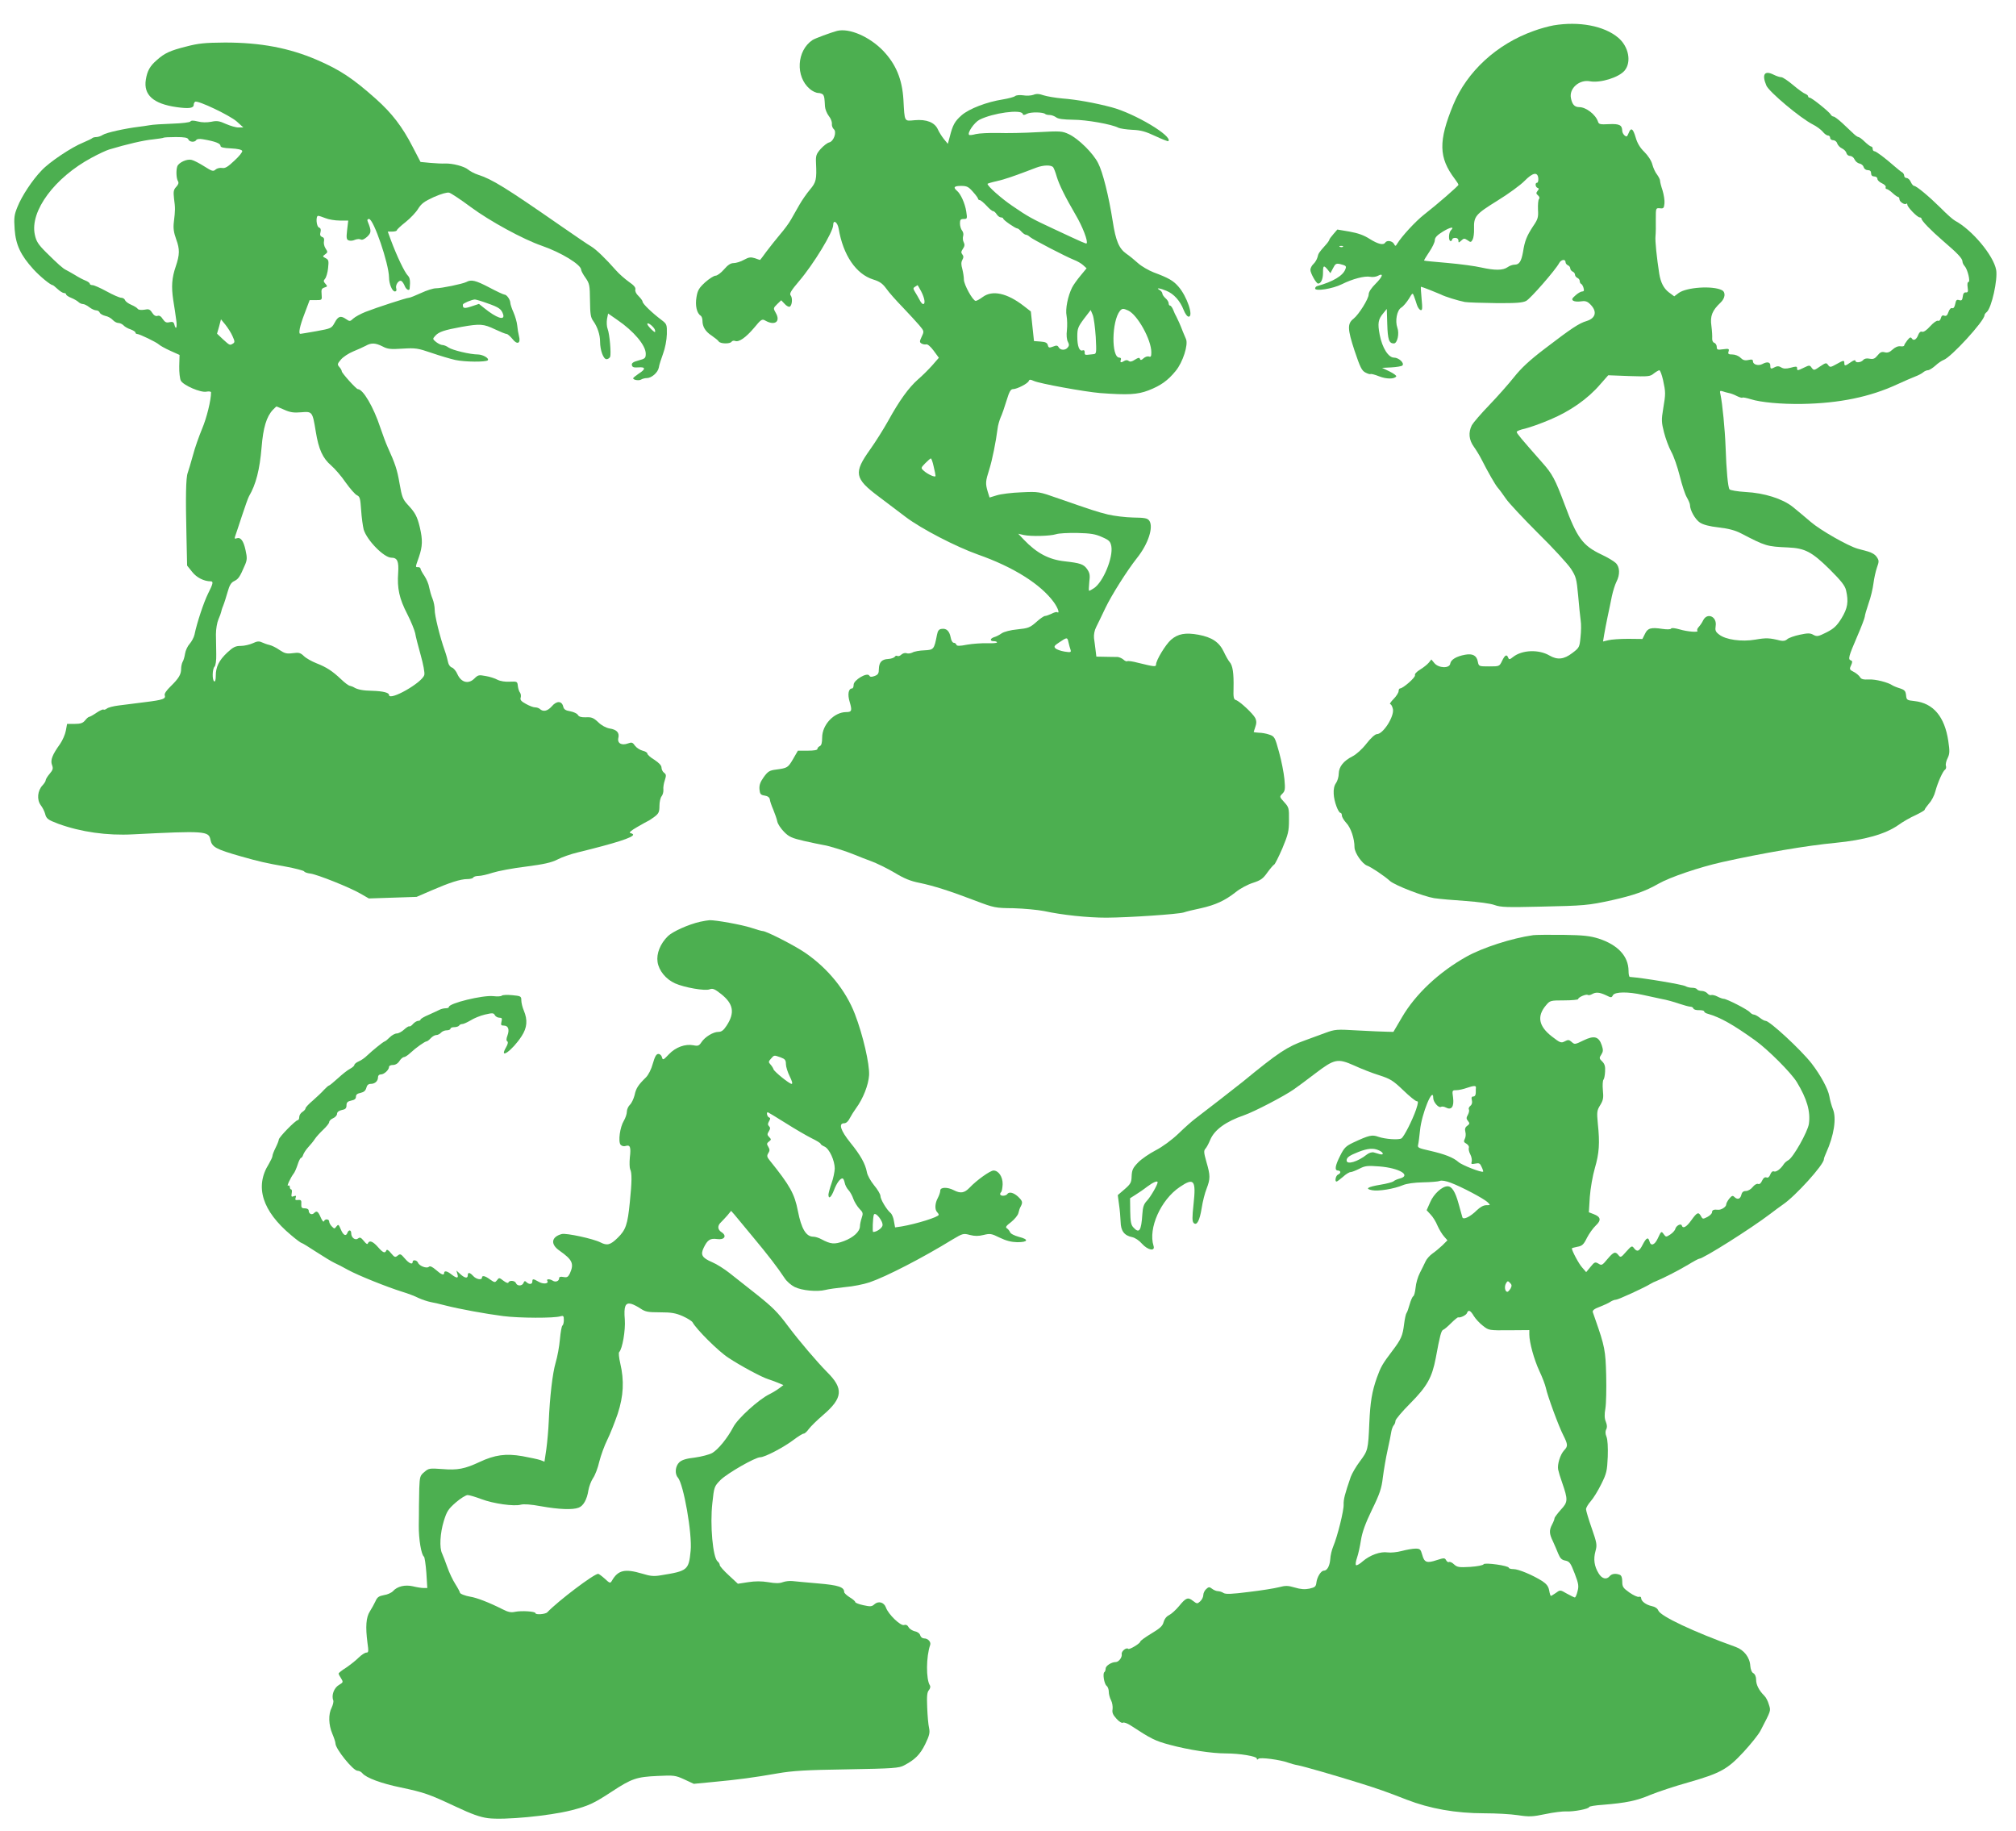 <?xml version="1.0" standalone="no"?>
<!DOCTYPE svg PUBLIC "-//W3C//DTD SVG 20010904//EN"
 "http://www.w3.org/TR/2001/REC-SVG-20010904/DTD/svg10.dtd">
<svg version="1.0" xmlns="http://www.w3.org/2000/svg"
 width="1280pt" height="1162pt" viewBox="0 0 1280 1162"
 preserveAspectRatio="xMidYMid meet">
<g transform="translate(0,1162) scale(0.1,-0.1)"
fill="#4caf50" stroke="none">
<path d="M9864 11459 c-28 -5 -85 -20 -125 -35 -235 -83 -425 -258 -512 -469
-95 -231 -93 -335 10 -471 13 -17 23 -33 23 -37 0 -7 -138 -127 -218 -189 -55
-43 -143 -139 -171 -185 -10 -17 -12 -17 -21 0 -12 19 -45 23 -55 7 -11 -18
-45 -10 -98 23 -37 24 -74 37 -129 47 l-77 13 -25 -29 c-14 -16 -26 -32 -26
-36 0 -4 -11 -20 -25 -35 -42 -47 -44 -51 -50 -76 -4 -14 -15 -33 -26 -43 -10
-9 -19 -26 -19 -37 0 -21 37 -87 49 -87 18 0 31 28 31 67 0 49 4 52 30 21 l17
-22 17 32 c14 28 20 31 44 26 39 -10 42 -13 34 -33 -15 -41 -78 -79 -179 -107
-7 -2 -13 -9 -13 -15 0 -20 112 -2 170 27 68 34 145 54 180 47 15 -3 37 0 48
6 39 21 31 -5 -13 -49 -29 -29 -45 -53 -45 -69 0 -27 -62 -127 -96 -154 -40
-31 -39 -65 6 -202 36 -107 46 -128 70 -140 15 -8 30 -12 32 -9 3 2 28 -4 55
-15 46 -18 97 -18 108 0 3 4 -16 18 -42 31 l-48 23 60 3 c33 2 64 7 69 12 15
15 -23 50 -53 50 -36 0 -75 62 -91 145 -14 73 -10 98 23 137 l22 27 3 -96 c3
-99 11 -123 42 -123 22 0 36 63 22 100 -15 43 -3 109 24 127 14 8 35 34 49 56
24 40 24 40 33 16 5 -13 13 -37 18 -53 5 -16 15 -31 23 -34 12 -4 13 9 7 72
-4 42 -6 76 -4 76 6 0 109 -41 126 -49 23 -13 111 -40 153 -48 19 -3 107 -6
197 -7 127 -1 169 2 192 14 27 14 187 197 210 241 12 22 40 26 40 5 0 -8 7
-16 15 -20 8 -3 15 -12 15 -20 0 -7 7 -16 15 -20 8 -3 15 -12 15 -20 0 -7 7
-16 15 -20 8 -3 15 -12 15 -20 0 -8 4 -16 9 -18 4 -1 12 -13 15 -25 5 -17 3
-23 -8 -23 -8 0 -28 -11 -43 -25 -23 -20 -25 -26 -14 -34 8 -5 29 -7 48 -4 24
4 39 1 54 -13 52 -47 44 -93 -18 -112 -47 -14 -93 -44 -263 -174 -100 -76
-151 -124 -198 -183 -35 -44 -106 -124 -157 -177 -52 -54 -101 -111 -110 -127
-23 -46 -19 -93 13 -137 15 -21 37 -57 48 -79 42 -83 87 -161 103 -180 10 -11
33 -42 52 -70 18 -27 111 -126 205 -220 95 -93 188 -195 208 -225 33 -51 36
-64 46 -170 5 -63 13 -134 16 -158 4 -23 3 -72 -1 -107 -6 -63 -8 -67 -52
-100 -53 -41 -95 -45 -145 -16 -68 40 -174 36 -231 -9 -21 -17 -26 -18 -31 -5
-9 24 -21 18 -39 -20 -17 -35 -17 -35 -82 -35 -65 0 -66 0 -72 30 -7 39 -33
53 -81 44 -55 -10 -90 -31 -94 -56 -4 -32 -74 -30 -101 3 l-19 23 -16 -20
c-10 -12 -34 -31 -55 -44 -23 -14 -36 -28 -33 -36 5 -13 -76 -84 -95 -84 -5 0
-9 -8 -9 -17 0 -9 -14 -32 -32 -50 -18 -18 -27 -33 -21 -33 6 0 13 -14 17 -31
9 -47 -62 -159 -102 -159 -11 0 -38 -24 -66 -60 -28 -36 -65 -69 -89 -81 -57
-29 -86 -66 -87 -109 0 -20 -8 -47 -17 -60 -12 -16 -17 -41 -15 -70 2 -47 29
-120 44 -120 4 0 8 -8 8 -17 0 -9 13 -31 29 -48 28 -30 51 -98 51 -153 0 -35
50 -107 81 -117 23 -8 108 -64 144 -97 32 -28 213 -98 280 -109 33 -5 123 -13
200 -18 82 -6 159 -16 185 -26 39 -14 79 -15 290 -10 280 6 304 8 455 41 138
31 212 57 296 105 72 41 257 104 404 137 256 57 538 105 719 122 184 18 315
55 396 111 30 22 81 51 113 65 31 15 57 30 57 34 0 4 13 22 28 40 16 17 34 52
40 77 15 56 48 130 62 138 6 4 8 15 5 24 -3 10 2 32 11 49 13 27 14 43 4 109
-23 154 -95 240 -215 253 -48 5 -50 7 -53 37 -3 27 -9 34 -40 44 -20 6 -41 15
-47 19 -28 19 -106 39 -148 37 -37 -2 -51 2 -58 16 -6 9 -23 24 -39 32 -27 14
-29 17 -17 42 9 21 9 27 -1 31 -20 6 -15 25 38 148 28 64 50 123 50 130 0 8
11 46 24 84 14 38 27 95 31 127 4 32 14 77 22 100 14 39 14 45 -1 67 -10 16
-32 29 -58 36 -24 6 -52 14 -63 17 -61 17 -238 118 -298 170 -37 32 -89 75
-115 96 -64 51 -180 88 -299 94 -51 3 -97 11 -102 17 -10 13 -20 121 -25 271
-4 108 -20 272 -32 329 -6 25 -5 28 14 22 11 -4 29 -9 40 -11 11 -2 33 -10 50
-19 16 -8 32 -13 35 -10 2 3 27 -2 53 -10 63 -20 194 -32 325 -30 236 4 431
44 604 124 44 20 96 43 115 50 19 7 42 19 51 27 8 7 22 13 30 13 8 0 29 13 47
29 17 16 41 32 52 36 46 15 260 248 260 284 0 5 6 14 14 20 31 26 71 207 60
268 -17 92 -153 254 -261 312 -12 6 -53 42 -90 80 -75 74 -155 141 -170 141
-5 0 -15 11 -21 25 -6 14 -18 25 -27 25 -8 0 -15 7 -15 15 0 7 -6 18 -14 22
-8 4 -29 22 -48 38 -58 51 -116 95 -127 95 -6 0 -11 7 -11 15 0 8 -4 15 -10
15 -5 0 -23 14 -40 30 -17 17 -35 30 -40 30 -5 0 -20 10 -33 23 -13 12 -44 41
-69 65 -25 23 -50 42 -56 42 -6 0 -15 6 -19 14 -11 18 -120 106 -133 106 -5 0
-10 4 -10 9 0 5 -8 11 -17 15 -10 3 -45 28 -78 56 -32 27 -66 50 -75 50 -10 0
-31 7 -49 16 -58 29 -76 2 -46 -69 17 -40 216 -207 295 -247 24 -12 52 -33 63
-46 10 -13 25 -24 33 -24 8 0 14 -7 14 -15 0 -8 9 -15 19 -15 11 0 23 -9 26
-21 4 -11 17 -25 30 -31 13 -6 26 -19 28 -29 3 -11 13 -19 24 -19 10 0 23 -10
28 -22 6 -13 20 -24 31 -26 12 -2 24 -12 27 -23 3 -11 14 -19 26 -19 14 0 21
-6 21 -20 0 -13 7 -20 20 -20 11 0 20 -7 20 -15 0 -9 13 -21 28 -28 16 -7 27
-18 25 -24 -3 -7 0 -13 6 -13 5 0 22 -11 37 -25 15 -14 31 -25 35 -25 5 0 9
-7 9 -15 0 -16 34 -38 44 -28 3 3 6 1 6 -6 0 -15 63 -81 79 -81 6 0 11 -4 11
-8 0 -13 58 -73 139 -143 90 -77 120 -109 121 -128 0 -8 6 -22 14 -30 19 -21
38 -101 24 -101 -6 0 -8 -14 -5 -34 4 -27 2 -33 -11 -32 -12 1 -18 -8 -20 -27
-3 -22 -7 -27 -23 -22 -16 5 -20 0 -25 -25 -4 -20 -11 -29 -20 -26 -7 3 -17
-7 -23 -25 -7 -21 -14 -27 -26 -23 -11 5 -18 0 -22 -15 -3 -13 -11 -20 -19
-17 -7 3 -29 -13 -49 -35 -22 -25 -42 -38 -51 -35 -9 4 -18 -3 -24 -18 -11
-31 -30 -42 -41 -25 -7 11 -13 9 -29 -11 -11 -14 -20 -29 -20 -33 0 -5 -11 -7
-24 -5 -15 2 -34 -6 -50 -21 -18 -17 -32 -22 -50 -17 -19 5 -29 0 -45 -20 -17
-21 -27 -25 -50 -21 -19 4 -33 1 -41 -8 -14 -17 -50 -20 -50 -4 0 6 -13 1 -29
-10 -35 -25 -41 -26 -41 -6 0 20 -5 19 -51 -7 -36 -20 -40 -21 -52 -5 -11 16
-15 15 -51 -9 -37 -26 -40 -26 -53 -9 -12 18 -15 18 -48 2 -43 -21 -45 -21
-45 -3 0 11 -8 11 -40 2 -31 -8 -46 -7 -61 2 -14 9 -25 9 -39 2 -26 -14 -30
-13 -30 10 0 22 -20 26 -51 9 -25 -13 -59 -3 -59 17 0 12 -7 14 -29 9 -22 -5
-35 -1 -50 14 -12 12 -34 21 -52 21 -25 0 -29 3 -24 19 5 17 2 19 -35 14 -35
-5 -40 -3 -40 15 0 11 -7 23 -16 26 -9 3 -14 16 -13 28 1 13 -1 49 -5 80 -9
62 5 97 58 147 30 28 34 66 9 79 -58 30 -225 19 -275 -18 l-28 -21 -35 26
c-32 25 -51 62 -60 117 -16 102 -27 209 -24 238 2 19 3 68 2 108 0 72 0 72 26
70 23 -3 26 1 29 31 2 18 -4 55 -12 82 -9 26 -16 54 -16 62 0 8 -9 25 -19 39
-11 13 -24 42 -30 64 -6 24 -27 56 -51 80 -27 26 -45 56 -55 92 -17 58 -30 65
-45 26 -9 -22 -13 -24 -25 -14 -8 7 -15 20 -15 29 -1 37 -17 46 -84 43 -56 -3
-65 -1 -70 16 -15 45 -76 92 -119 92 -30 0 -45 17 -53 58 -12 61 54 119 121
106 66 -12 183 24 220 68 45 54 26 153 -41 209 -89 75 -248 105 -410 78z m-97
-971 c1 -16 -2 -28 -8 -28 -14 0 -11 -28 4 -33 9 -3 9 -7 -1 -19 -10 -13 -9
-18 3 -28 9 -8 12 -17 6 -24 -5 -6 -7 -36 -6 -66 3 -49 0 -61 -31 -106 -41
-63 -53 -93 -64 -163 -11 -61 -24 -81 -54 -81 -12 0 -32 -7 -44 -16 -30 -21
-81 -21 -167 -2 -38 9 -135 22 -215 29 -80 7 -146 13 -148 15 -2 1 13 26 32
54 20 29 36 63 36 75 0 17 14 32 51 55 48 29 77 34 51 8 -15 -15 -16 -68 -2
-68 6 0 10 5 10 10 0 6 9 10 20 10 12 0 20 -7 20 -17 0 -15 1 -15 18 0 16 15
20 15 40 2 19 -14 22 -14 32 4 6 11 10 42 9 68 -2 80 8 92 148 179 70 43 148
100 173 126 52 53 83 59 87 16z m-1240 -434 c-3 -3 -12 -4 -19 -1 -8 3 -5 6 6
6 11 1 17 -2 13 -5z m2032 -846 c17 -79 17 -86 1 -182 -12 -71 -11 -87 5 -150
10 -39 30 -94 46 -123 16 -28 40 -98 54 -154 14 -57 34 -118 45 -136 11 -19
20 -41 20 -48 0 -34 33 -92 63 -112 22 -14 59 -24 120 -31 61 -7 103 -18 140
-37 158 -82 164 -84 300 -90 107 -5 150 -27 263 -138 74 -74 98 -104 105 -134
17 -73 10 -114 -29 -178 -30 -48 -48 -65 -95 -89 -52 -26 -60 -28 -83 -16 -20
12 -36 12 -87 1 -34 -7 -70 -20 -79 -28 -12 -11 -26 -13 -45 -9 -68 17 -89 18
-158 6 -87 -15 -189 -1 -231 33 -22 17 -25 26 -21 53 10 60 -53 88 -79 37 -6
-13 -18 -31 -27 -41 -10 -10 -14 -22 -10 -25 12 -13 -63 -7 -113 8 -29 8 -51
11 -54 5 -3 -6 -27 -6 -55 -2 -73 11 -94 5 -111 -32 l-16 -32 -91 1 c-51 0
-107 -4 -126 -9 l-33 -8 7 43 c4 24 14 76 22 114 8 39 21 97 27 130 7 33 20
74 29 92 24 46 22 95 -5 120 -13 12 -53 36 -90 53 -120 57 -155 106 -234 318
-60 160 -77 193 -144 268 -134 152 -160 183 -160 192 0 6 23 15 52 21 28 7
101 32 161 58 126 53 238 131 316 222 l52 59 132 -5 c123 -4 134 -3 157 16 14
11 30 20 35 21 6 0 16 -28 24 -62z"/>
<path d="M5315 11424 c-41 -11 -141 -48 -156 -58 -101 -67 -110 -233 -17 -311
16 -14 40 -25 53 -25 13 0 27 -6 32 -12 7 -13 8 -19 11 -74 1 -17 12 -44 24
-60 13 -15 21 -38 20 -49 -2 -12 4 -27 11 -34 22 -17 1 -78 -28 -85 -13 -3
-37 -22 -55 -42 -28 -32 -31 -43 -29 -88 5 -105 1 -123 -38 -169 -21 -25 -51
-68 -68 -98 -16 -29 -40 -71 -53 -93 -12 -22 -44 -65 -70 -95 -26 -31 -65 -80
-86 -108 -21 -29 -39 -53 -40 -53 -2 0 -17 5 -33 11 -26 8 -38 7 -69 -10 -21
-12 -51 -21 -66 -21 -19 0 -37 -12 -61 -40 -19 -22 -43 -40 -54 -40 -10 0 -40
-19 -66 -42 -39 -36 -48 -51 -55 -95 -9 -52 2 -102 27 -117 6 -4 11 -18 11
-31 0 -38 18 -69 58 -95 20 -14 41 -30 45 -37 10 -16 73 -17 82 -2 4 6 14 8
22 5 24 -10 68 21 120 82 47 57 51 59 74 46 59 -33 96 -5 65 49 -17 30 -17 31
8 56 l26 25 21 -22 c11 -13 26 -21 32 -19 16 5 21 55 7 72 -9 11 2 30 54 91
92 108 216 312 216 355 0 38 28 19 35 -23 28 -167 110 -288 219 -322 42 -13
60 -26 84 -59 16 -23 63 -76 104 -118 40 -42 87 -93 105 -114 31 -37 31 -38
15 -72 -14 -30 -14 -35 -2 -43 8 -5 22 -8 30 -6 9 3 28 -13 48 -40 l33 -45
-41 -47 c-23 -26 -64 -67 -91 -90 -60 -53 -119 -135 -189 -262 -29 -52 -81
-135 -116 -184 -105 -147 -99 -183 55 -298 53 -40 130 -98 172 -130 99 -75
318 -188 458 -238 225 -79 399 -188 483 -304 26 -37 38 -73 20 -62 -5 3 -21
-2 -36 -10 -16 -7 -34 -14 -41 -14 -7 0 -32 -17 -56 -39 -40 -35 -51 -39 -119
-46 -44 -4 -85 -15 -100 -25 -14 -10 -35 -21 -47 -24 -28 -9 -30 -26 -3 -26
11 0 20 -3 20 -8 0 -4 -28 -6 -62 -5 -35 1 -92 -3 -127 -9 -50 -10 -66 -9 -69
0 -2 7 -10 12 -17 12 -7 0 -16 15 -19 34 -8 41 -27 59 -58 54 -17 -2 -24 -12
-29 -38 -18 -92 -20 -95 -80 -98 -30 -1 -64 -7 -76 -14 -12 -6 -29 -8 -38 -4
-9 3 -23 -1 -32 -9 -8 -8 -19 -12 -25 -9 -6 4 -13 1 -17 -5 -4 -6 -23 -13 -42
-14 -41 -2 -58 -21 -59 -65 0 -26 -5 -35 -27 -43 -20 -7 -28 -7 -34 3 -14 22
-99 -29 -99 -58 0 -13 -4 -24 -10 -24 -23 0 -30 -38 -15 -86 16 -55 13 -64
-22 -64 -77 0 -153 -80 -153 -162 0 -34 -5 -50 -15 -54 -8 -4 -15 -11 -15 -18
0 -7 -22 -11 -62 -11 l-62 0 -30 -52 c-33 -56 -35 -58 -109 -68 -41 -5 -52
-12 -78 -48 -22 -31 -29 -50 -27 -77 3 -30 7 -36 33 -40 20 -3 31 -12 33 -25
1 -11 11 -40 22 -65 10 -25 22 -58 25 -74 3 -16 23 -46 43 -66 31 -32 50 -40
127 -58 50 -11 105 -23 124 -26 36 -5 146 -40 201 -63 19 -8 64 -26 100 -39
36 -13 103 -46 149 -73 61 -37 102 -54 159 -65 91 -19 192 -51 357 -114 116
-44 124 -46 240 -47 66 -2 153 -10 194 -18 115 -25 276 -42 396 -42 148 1 453
22 490 33 17 6 66 18 110 27 93 21 152 48 222 103 27 22 76 48 108 58 49 16
64 26 92 66 19 26 38 48 43 50 5 2 28 48 52 103 37 89 42 109 42 180 1 75 -1
81 -30 113 -31 34 -31 35 -12 54 17 17 19 28 13 93 -4 40 -19 117 -34 171 -26
95 -29 100 -62 111 -19 7 -49 12 -66 12 -18 1 -33 3 -33 5 0 1 5 17 11 34 8
22 7 37 -1 54 -15 29 -98 106 -122 114 -15 4 -18 16 -16 77 2 93 -5 143 -25
165 -8 9 -25 39 -37 65 -29 61 -75 92 -161 108 -83 15 -130 6 -174 -32 -35
-31 -95 -130 -95 -157 0 -16 -13 -14 -115 11 -33 9 -63 13 -68 10 -4 -3 -16 2
-25 11 -10 8 -26 15 -37 16 -11 0 -46 0 -77 1 l-57 1 -5 41 c-3 23 -7 58 -10
77 -2 21 3 49 14 70 10 19 36 74 59 122 39 81 136 235 200 316 72 90 106 197
78 237 -12 16 -29 19 -103 20 -49 1 -120 10 -159 19 -72 18 -99 27 -315 102
-124 44 -126 44 -235 39 -60 -2 -131 -11 -156 -19 l-46 -14 -12 38 c-15 51
-14 65 10 140 19 60 42 175 53 260 2 19 11 51 19 70 9 19 26 68 38 108 17 56
26 72 41 72 25 0 95 36 100 52 4 10 10 10 32 0 37 -17 324 -69 421 -77 176
-13 236 -10 307 17 77 30 123 62 173 124 45 54 81 167 65 202 -5 12 -14 32
-19 45 -17 45 -34 82 -42 97 -5 8 -14 27 -20 43 -6 15 -15 27 -20 27 -5 0 -9
7 -9 15 0 8 -9 23 -20 32 -11 10 -20 23 -20 30 0 6 -8 17 -17 22 -28 16 0 13
43 -5 47 -19 87 -64 109 -121 10 -25 23 -43 32 -43 33 0 -11 130 -65 191 -33
38 -63 55 -157 90 -33 13 -78 39 -100 59 -22 20 -55 47 -73 59 -47 33 -68 82
-87 206 -25 159 -63 313 -93 370 -31 62 -124 154 -185 183 -43 20 -53 21 -199
13 -84 -5 -198 -7 -253 -5 -55 1 -117 -2 -139 -7 -21 -6 -40 -8 -43 -5 -13 12
33 79 66 96 85 43 263 67 274 38 3 -10 9 -10 28 0 23 12 103 11 116 -2 3 -3
16 -6 28 -6 12 0 30 -7 41 -15 13 -10 45 -14 107 -15 84 0 248 -29 288 -51 11
-5 50 -11 88 -13 55 -2 85 -11 147 -40 42 -20 79 -34 82 -32 30 31 -213 176
-360 215 -106 28 -222 49 -313 56 -44 4 -97 13 -119 20 -28 10 -46 11 -65 3
-14 -5 -43 -7 -65 -3 -22 3 -44 1 -51 -5 -7 -6 -42 -15 -77 -21 -103 -16 -215
-59 -263 -101 -43 -38 -56 -61 -75 -137 l-12 -44 -24 29 c-13 16 -31 44 -39
62 -20 45 -72 66 -148 59 -67 -6 -63 -14 -71 131 -8 129 -47 224 -129 310 -87
90 -215 145 -292 126z m1372 -866 c5 -7 15 -33 22 -58 16 -53 53 -128 120
-243 44 -74 81 -170 70 -182 -4 -3 -19 3 -209 92 -136 63 -165 79 -261 145
-71 48 -159 126 -159 141 0 2 26 10 58 17 50 11 111 32 252 86 45 17 95 18
107 2z m-510 -155 c18 -20 33 -40 33 -45 0 -4 5 -8 10 -8 6 0 25 -16 43 -35
17 -19 36 -35 42 -35 6 0 16 -9 23 -20 7 -11 19 -20 27 -20 8 0 15 -4 15 -8 0
-9 77 -62 89 -62 5 0 16 -9 26 -20 10 -11 23 -20 28 -20 6 0 18 -6 26 -14 18
-16 228 -125 281 -146 19 -7 45 -22 57 -33 l22 -20 -38 -46 c-21 -25 -46 -60
-54 -76 -27 -54 -44 -137 -35 -180 4 -22 5 -63 2 -91 -4 -31 -1 -60 6 -73 9
-17 9 -26 -1 -37 -15 -19 -46 -18 -57 1 -7 13 -14 14 -36 5 -24 -9 -29 -8 -33
9 -4 15 -15 21 -47 23 l-41 3 -10 94 -10 94 -45 35 c-106 82 -199 102 -260 57
-19 -14 -39 -25 -45 -25 -18 0 -75 103 -75 135 0 17 -5 47 -10 67 -8 27 -8 44
0 58 9 16 8 25 0 35 -9 11 -8 19 4 36 11 16 12 27 5 41 -6 10 -7 28 -4 39 4
11 1 27 -7 36 -7 9 -13 29 -13 45 0 23 4 28 24 28 22 0 23 2 16 47 -8 52 -35
112 -59 132 -26 22 -18 31 26 31 36 0 47 -5 75 -37z m-328 -633 c22 -43 28
-80 12 -80 -5 0 -16 12 -23 28 -8 15 -21 37 -29 50 -12 20 -12 24 1 32 8 5 16
10 16 10 1 0 11 -18 23 -40z m1314 -121 c59 -27 147 -185 147 -265 0 -26 -3
-32 -15 -27 -9 3 -24 -2 -34 -11 -14 -13 -20 -14 -23 -4 -4 10 -11 8 -32 -5
-19 -13 -31 -15 -40 -8 -7 6 -17 6 -26 1 -22 -14 -30 -12 -24 5 4 9 0 15 -9
15 -52 0 -49 232 4 297 14 16 21 16 52 2z m-206 -167 c5 -100 5 -108 -13 -110
-10 -1 -28 -3 -39 -4 -14 -2 -20 2 -18 15 0 12 -4 16 -13 13 -21 -8 -34 26
-34 88 0 49 4 61 42 112 l43 56 13 -31 c7 -18 15 -80 19 -139z m-1029 -823 c7
-28 12 -55 12 -60 0 -12 -50 10 -75 33 -19 17 -19 18 10 48 16 16 32 30 35 30
4 0 12 -23 18 -51z m1069 -448 c46 -20 53 -28 59 -58 13 -71 -52 -229 -111
-267 -13 -9 -27 -16 -30 -16 -3 0 -2 24 1 54 6 46 3 59 -14 84 -22 31 -44 38
-142 49 -101 11 -178 52 -260 138 l-35 37 35 -8 c46 -10 167 -7 205 5 17 6 77
9 135 8 85 -2 115 -7 157 -26z m-213 -668 c4 -16 9 -37 13 -47 5 -17 1 -18
-38 -12 -24 4 -50 13 -58 21 -11 11 -7 17 25 38 49 33 51 33 58 0z"/>
<path d="M1184 11325 c-104 -26 -139 -42 -189 -87 -43 -37 -60 -68 -69 -123
-16 -97 47 -154 195 -175 78 -11 109 -7 109 15 0 8 4 16 9 19 17 11 221 -87
264 -125 l42 -38 -30 0 c-16 -1 -52 10 -80 22 -42 19 -57 22 -94 14 -28 -5
-59 -5 -85 2 -28 7 -42 7 -47 0 -3 -6 -55 -12 -116 -14 -60 -2 -125 -6 -144
-10 -19 -3 -50 -8 -69 -10 -83 -10 -207 -37 -227 -51 -12 -8 -31 -14 -41 -14
-10 0 -22 -3 -25 -6 -4 -4 -30 -17 -59 -29 -73 -29 -215 -124 -264 -177 -59
-61 -126 -163 -153 -231 -21 -51 -23 -69 -18 -142 7 -99 38 -165 119 -254 41
-45 109 -101 123 -101 2 0 16 -11 31 -25 15 -14 33 -25 40 -25 8 0 14 -4 14
-9 0 -5 15 -15 33 -22 17 -7 38 -19 45 -26 7 -7 20 -13 29 -13 8 0 26 -9 40
-20 14 -11 34 -20 43 -20 10 0 20 -6 23 -14 3 -8 19 -17 35 -21 17 -3 38 -15
48 -26 9 -10 25 -19 35 -19 10 0 25 -7 33 -15 8 -9 29 -21 46 -26 16 -6 30
-15 30 -20 0 -5 5 -9 11 -9 15 0 122 -52 137 -66 7 -7 39 -25 72 -40 l60 -27
-2 -71 c-1 -39 4 -80 10 -92 16 -30 127 -78 163 -70 17 3 29 1 29 -5 0 -50
-28 -163 -57 -231 -19 -46 -46 -121 -58 -168 -13 -47 -28 -97 -33 -111 -12
-30 -14 -156 -8 -406 l4 -183 32 -40 c28 -36 75 -60 118 -60 18 0 15 -15 -17
-78 -27 -54 -71 -186 -86 -260 -4 -18 -18 -44 -31 -59 -13 -14 -26 -42 -29
-62 -3 -20 -10 -44 -16 -53 -5 -10 -9 -29 -9 -44 0 -35 -15 -60 -66 -110 -27
-26 -42 -48 -38 -57 8 -23 -11 -30 -126 -44 -58 -7 -133 -17 -166 -21 -34 -4
-68 -13 -76 -20 -8 -6 -17 -9 -21 -6 -3 3 -23 -6 -44 -20 -20 -14 -42 -26 -46
-26 -5 0 -17 -10 -27 -23 -14 -17 -29 -22 -66 -22 l-48 0 -8 -43 c-4 -23 -21
-62 -37 -85 -49 -68 -62 -102 -51 -132 9 -23 6 -32 -15 -57 -14 -16 -25 -35
-25 -41 0 -6 -9 -20 -20 -32 -32 -34 -37 -90 -12 -125 12 -15 24 -40 28 -54 8
-33 18 -40 84 -65 143 -52 309 -76 475 -67 454 23 481 21 491 -34 10 -47 33
-60 194 -106 113 -32 155 -42 285 -65 60 -11 112 -25 116 -30 3 -6 21 -12 40
-14 44 -6 248 -87 317 -127 l54 -31 152 5 151 5 95 41 c113 49 183 72 227 72
17 0 35 4 38 10 3 6 19 10 34 10 15 0 55 9 88 20 34 11 128 29 211 39 115 15
161 25 201 45 28 15 86 35 128 45 245 60 353 95 353 113 0 3 -8 8 -17 10 -12
2 2 15 42 38 33 19 65 37 70 39 6 2 24 15 41 27 26 20 31 30 31 68 0 25 6 53
14 62 7 9 12 27 11 41 -2 13 2 40 9 60 10 31 9 38 -5 48 -9 7 -16 21 -16 33 0
13 -16 30 -45 49 -25 15 -45 33 -45 40 0 6 -13 14 -30 18 -16 4 -38 18 -48 31
-15 22 -21 24 -45 15 -40 -15 -69 1 -61 35 8 33 -10 53 -56 60 -22 4 -51 19
-72 40 -30 28 -43 33 -78 31 -29 -1 -44 3 -51 15 -5 9 -27 19 -48 23 -30 5
-41 12 -45 30 -9 37 -42 38 -73 1 -28 -31 -55 -36 -77 -15 -6 5 -19 9 -29 9
-11 0 -37 10 -58 22 -30 16 -38 26 -33 40 3 11 1 24 -4 31 -6 7 -12 26 -14 42
-3 29 -4 30 -51 28 -28 -2 -60 3 -78 12 -16 9 -50 20 -76 24 -42 8 -48 7 -71
-16 -37 -37 -83 -26 -107 26 -9 22 -26 41 -36 44 -10 3 -21 17 -24 33 -3 16
-12 49 -21 74 -31 87 -65 225 -64 260 0 19 -6 51 -14 70 -8 19 -17 51 -21 71
-3 21 -17 53 -30 73 -14 20 -25 41 -25 46 0 6 -7 10 -15 10 -19 0 -19 -4 5 65
23 67 24 108 6 186 -17 71 -30 95 -76 144 -33 36 -38 50 -53 135 -15 89 -28
127 -77 235 -10 22 -30 76 -45 120 -43 131 -110 245 -143 245 -10 0 -102 102
-102 113 0 6 -7 18 -15 27 -14 16 -14 20 9 47 14 17 49 40 78 52 29 12 65 28
80 36 35 20 61 19 107 -4 32 -17 51 -19 127 -14 83 5 96 3 184 -27 52 -18 120
-38 151 -45 60 -13 194 -14 206 -2 11 12 -30 36 -62 37 -50 0 -162 27 -187 44
-12 9 -30 16 -39 16 -9 0 -27 9 -40 19 -23 19 -23 20 -5 40 23 25 57 36 166
56 119 21 140 19 212 -15 34 -16 68 -30 75 -30 6 0 23 -15 37 -32 30 -39 54
-28 41 19 -4 15 -9 45 -11 67 -2 21 -13 59 -24 84 -11 24 -20 52 -20 61 -1 20
-23 51 -37 51 -6 0 -49 20 -96 45 -88 46 -115 52 -146 35 -23 -12 -158 -40
-194 -40 -16 0 -58 -13 -94 -30 -35 -16 -70 -30 -76 -30 -15 0 -206 -62 -277
-90 -30 -12 -65 -31 -77 -42 -20 -19 -23 -19 -45 -4 -34 24 -51 20 -73 -22
-20 -36 -22 -37 -115 -54 -52 -9 -98 -17 -102 -17 -15 -2 -6 46 26 129 l32 85
39 0 c40 0 40 0 37 37 -3 30 0 37 18 43 20 6 20 8 6 24 -13 14 -13 19 -2 32 7
8 16 38 19 66 5 47 4 54 -15 64 -21 11 -21 12 -3 25 16 12 17 15 2 37 -9 14
-13 34 -10 46 3 14 0 23 -12 27 -12 5 -15 14 -10 31 4 16 1 25 -10 29 -17 7
-21 74 -5 74 6 0 27 -7 47 -15 19 -8 60 -15 90 -15 l54 0 -7 -60 c-6 -51 -4
-61 10 -66 10 -4 28 -2 40 4 13 5 29 6 36 2 9 -5 23 1 41 17 27 26 28 37 4 96
-5 11 -2 17 8 17 29 0 126 -284 127 -371 0 -40 20 -89 37 -89 9 0 12 6 9 18
-8 23 17 58 33 48 7 -5 16 -19 21 -32 9 -22 29 -33 31 -16 5 48 2 69 -11 82
-21 21 -70 123 -109 228 l-19 52 29 0 c16 0 29 4 29 9 0 4 25 28 56 52 30 24
66 62 79 84 20 32 38 46 99 74 48 21 84 31 98 28 13 -4 75 -45 138 -92 119
-88 331 -204 450 -245 124 -43 250 -120 250 -153 0 -6 12 -29 28 -51 25 -36
27 -47 28 -143 1 -87 4 -108 21 -131 26 -36 43 -87 43 -130 0 -55 21 -112 41
-112 9 0 19 7 23 15 7 20 -3 144 -16 177 -6 15 -7 43 -4 63 l7 35 59 -41 c104
-71 180 -161 180 -214 0 -28 -4 -32 -46 -43 -34 -9 -45 -17 -42 -30 3 -13 12
-16 41 -14 47 4 48 -11 2 -40 -19 -13 -35 -26 -35 -29 0 -11 37 -17 51 -8 8 5
24 9 35 9 31 0 71 35 77 67 2 16 15 55 27 88 13 35 23 86 24 124 1 61 0 64
-34 90 -60 45 -120 103 -120 116 0 6 -12 22 -26 36 -15 14 -23 31 -20 41 3 13
-9 27 -41 49 -25 18 -62 50 -82 73 -65 74 -125 132 -158 152 -18 10 -101 67
-185 125 -360 250 -443 301 -533 330 -22 7 -50 22 -62 32 -24 21 -100 41 -148
39 -16 -1 -58 1 -92 4 l-63 6 -50 96 c-65 127 -132 214 -233 304 -147 131
-229 185 -375 248 -177 76 -357 110 -584 110 -127 -1 -168 -5 -244 -25z m12
-590 c7 -17 40 -20 50 -4 4 7 21 9 43 5 76 -13 111 -26 111 -42 0 -9 19 -14
67 -16 42 -2 68 -8 71 -16 2 -7 -20 -35 -50 -62 -41 -39 -59 -50 -78 -46 -14
2 -32 -2 -41 -10 -15 -14 -23 -11 -72 20 -30 19 -66 38 -80 41 -29 8 -81 -16
-91 -40 -9 -24 -7 -78 4 -95 6 -10 3 -21 -11 -36 -17 -18 -19 -30 -14 -75 8
-60 8 -72 -1 -147 -5 -41 -1 -67 15 -112 23 -62 22 -97 -3 -171 -25 -73 -29
-127 -16 -214 7 -44 16 -101 19 -127 7 -47 -2 -67 -12 -28 -4 16 -11 19 -30
15 -20 -5 -29 -1 -43 19 -11 18 -22 25 -34 21 -11 -4 -23 3 -34 20 -14 22 -22
25 -50 19 -21 -3 -36 -1 -41 5 -3 6 -22 18 -41 26 -19 8 -37 21 -40 30 -3 8
-14 15 -24 15 -11 0 -52 18 -92 40 -40 22 -81 40 -90 40 -10 0 -18 4 -18 9 0
5 -12 14 -27 20 -16 6 -46 22 -68 36 -22 13 -47 27 -55 31 -20 9 -51 37 -127
112 -51 51 -63 70 -72 113 -32 149 126 362 361 488 44 24 94 47 111 52 113 34
221 59 277 64 36 4 67 9 69 11 2 2 37 4 78 4 56 0 75 -4 79 -15z m1898 -1040
c75 -26 90 -37 101 -72 11 -40 -43 -21 -119 40 l-35 28 -48 -16 c-45 -15 -56
-13 -54 12 1 8 56 31 76 32 6 0 41 -10 79 -24z m-1618 -208 c15 -33 16 -40 3
-48 -20 -12 -20 -12 -63 27 l-38 36 13 45 12 46 28 -34 c15 -19 36 -51 45 -72z
m2683 37 c3 -17 0 -16 -23 5 -14 14 -26 29 -26 34 0 17 45 -20 49 -39z m-2354
-505 c38 -17 61 -20 107 -16 71 6 72 5 93 -123 18 -112 44 -169 98 -215 23
-20 65 -68 92 -108 28 -39 60 -76 72 -81 18 -8 21 -21 26 -95 3 -47 11 -102
16 -122 21 -69 129 -179 176 -179 38 0 48 -23 43 -97 -7 -97 7 -163 58 -261
24 -47 46 -102 50 -121 3 -20 19 -82 35 -139 16 -57 27 -113 23 -126 -12 -49
-224 -169 -224 -127 0 14 -38 24 -105 26 -61 1 -95 8 -118 22 -6 4 -18 8 -26
10 -8 1 -32 19 -55 41 -56 53 -93 77 -157 102 -30 12 -66 32 -80 46 -22 21
-32 23 -70 18 -38 -5 -51 -2 -84 20 -21 15 -50 29 -64 32 -14 3 -36 11 -49 17
-17 8 -30 7 -57 -6 -20 -9 -54 -17 -76 -17 -34 0 -48 -7 -86 -42 -53 -50 -73
-91 -73 -148 0 -25 -4 -39 -10 -35 -14 9 -12 79 2 93 7 7 12 39 11 80 -1 37
-1 93 -2 126 0 33 7 74 16 95 9 20 16 41 17 46 1 6 6 24 13 40 7 17 19 56 28
87 12 44 23 61 43 70 26 13 35 26 67 101 14 32 15 46 4 95 -13 60 -31 84 -57
75 -11 -5 -14 -2 -9 13 4 10 23 69 43 129 20 61 40 117 45 125 44 75 68 168
80 312 10 123 31 193 71 236 12 12 22 22 23 22 2 0 24 -10 50 -21z"/>
<path d="M4445 5769 c-75 -17 -174 -62 -204 -91 -49 -48 -74 -111 -66 -164 8
-55 53 -110 111 -136 61 -27 190 -49 219 -38 20 8 32 3 74 -30 78 -62 88 -119
34 -201 -19 -29 -32 -39 -52 -39 -33 0 -85 -32 -107 -65 -15 -23 -22 -26 -51
-20 -53 10 -113 -12 -156 -57 -35 -37 -39 -39 -44 -19 -3 12 -13 21 -23 21
-13 0 -22 -16 -35 -61 -10 -37 -28 -72 -44 -88 -49 -48 -63 -69 -72 -113 -6
-23 -19 -51 -30 -61 -10 -10 -19 -29 -19 -44 0 -14 -9 -40 -19 -57 -25 -41
-37 -131 -21 -152 8 -9 21 -12 33 -8 28 9 34 -8 26 -73 -3 -32 -2 -66 2 -75
12 -22 11 -82 -2 -208 -14 -144 -26 -177 -77 -227 -47 -46 -67 -51 -110 -29
-45 23 -216 60 -245 53 -67 -18 -74 -65 -14 -106 82 -58 93 -82 65 -145 -11
-22 -18 -26 -40 -22 -20 4 -28 1 -28 -8 0 -18 -23 -27 -41 -15 -19 12 -42 11
-34 -1 12 -19 -27 -23 -55 -6 -35 20 -40 20 -40 1 0 -18 -21 -20 -38 -3 -9 9
-13 7 -18 -5 -8 -21 -40 -22 -48 -2 -6 17 -43 20 -48 4 -2 -6 -15 -1 -31 11
-27 21 -29 21 -41 4 -13 -16 -15 -16 -44 4 -32 24 -52 28 -52 12 0 -17 -36
-11 -55 10 -22 24 -35 26 -35 5 0 -22 -20 -18 -48 8 l-24 22 6 -22 c9 -28 -3
-29 -37 -3 -27 22 -47 26 -47 10 0 -18 -18 -11 -53 20 -22 19 -37 26 -44 19
-13 -13 -61 5 -69 26 -7 17 -34 21 -34 5 0 -20 -24 -9 -50 22 -25 29 -29 31
-45 18 -16 -13 -20 -11 -42 15 -16 20 -27 26 -30 18 -8 -21 -22 -15 -54 22
-32 36 -54 44 -63 23 -3 -9 -12 -3 -26 15 -18 22 -25 25 -36 16 -18 -15 -44 5
-44 32 0 23 -16 25 -24 4 -9 -25 -26 -17 -42 21 -14 33 -16 34 -28 19 -12 -16
-13 -16 -29 0 -9 9 -17 23 -17 31 0 17 -27 19 -33 2 -3 -7 -12 4 -21 25 -17
39 -25 44 -43 26 -13 -13 -33 -4 -33 17 0 8 -10 14 -24 14 -21 0 -24 5 -23 28
2 22 -2 27 -20 25 -17 -2 -21 1 -16 14 5 13 2 15 -11 10 -15 -6 -18 -3 -14 18
3 14 1 25 -3 25 -5 0 -9 7 -9 16 0 8 -5 12 -11 8 -11 -7 16 51 35 76 7 8 18
34 26 58 7 23 17 42 21 42 4 0 11 9 14 20 4 11 18 33 32 48 14 15 33 38 42 52
9 14 33 40 54 60 20 19 37 40 37 47 0 8 11 19 25 25 14 6 25 19 25 28 0 11 11
20 30 24 23 4 30 11 30 30 0 18 7 25 30 30 21 4 30 11 30 25 0 13 9 20 30 24
21 5 31 14 36 32 4 17 13 25 28 25 27 0 46 18 46 42 0 11 7 18 18 18 21 0 52
29 52 48 0 7 11 12 25 12 15 0 31 9 41 25 9 14 22 25 29 25 7 0 25 12 41 27
34 32 92 73 103 73 4 0 16 9 26 20 10 11 26 20 35 20 10 0 23 7 30 15 7 8 23
15 36 15 13 0 24 5 24 10 0 6 11 10 24 10 14 0 28 5 31 10 3 6 13 10 21 10 8
0 31 11 52 23 20 13 61 30 91 37 48 11 55 11 63 -4 5 -9 18 -16 29 -16 16 0
18 -5 13 -25 -5 -21 -3 -25 15 -25 28 0 37 -25 23 -63 -8 -21 -8 -33 -1 -37 6
-4 4 -18 -8 -38 -48 -83 40 -20 99 71 35 54 39 102 14 162 -9 21 -16 50 -16
65 0 26 -3 28 -57 33 -32 3 -62 2 -67 -3 -5 -5 -29 -6 -55 -3 -66 7 -281 -45
-281 -69 0 -5 -9 -8 -20 -8 -11 0 -28 -4 -38 -9 -9 -5 -41 -19 -69 -32 -29
-12 -53 -26 -53 -31 0 -4 -7 -8 -15 -8 -8 0 -23 -9 -32 -19 -9 -11 -20 -18
-24 -16 -3 3 -19 -7 -33 -20 -15 -14 -36 -25 -47 -25 -11 0 -31 -11 -44 -24
-13 -13 -28 -26 -34 -27 -12 -5 -74 -55 -110 -89 -14 -14 -38 -31 -53 -37 -16
-7 -28 -17 -28 -23 0 -5 -12 -16 -27 -24 -16 -8 -50 -35 -77 -60 -28 -25 -53
-46 -56 -46 -4 0 -18 -12 -32 -27 -14 -16 -46 -46 -71 -68 -26 -22 -47 -44
-47 -50 0 -6 -9 -16 -20 -23 -11 -7 -20 -21 -20 -32 0 -11 -4 -20 -9 -20 -14
0 -121 -109 -121 -124 0 -6 -9 -29 -20 -51 -11 -22 -20 -45 -20 -52 0 -8 -11
-30 -23 -51 -91 -144 -42 -299 141 -452 33 -28 63 -50 67 -50 4 0 45 -25 92
-56 46 -30 99 -62 116 -70 18 -8 57 -28 87 -45 66 -36 249 -109 342 -138 37
-11 84 -29 105 -40 22 -10 57 -22 78 -26 22 -4 65 -14 95 -22 86 -22 255 -53
365 -67 101 -13 325 -14 364 -1 18 5 21 2 21 -24 0 -16 -4 -32 -9 -35 -5 -3
-12 -43 -16 -88 -4 -45 -16 -111 -27 -147 -20 -68 -37 -216 -44 -376 -2 -49
-9 -127 -15 -172 l-12 -81 -26 10 c-14 5 -66 16 -115 25 -105 18 -175 8 -271
-37 -94 -44 -140 -53 -236 -45 -82 6 -88 5 -115 -19 -27 -22 -29 -30 -32 -103
-1 -43 -2 -94 -2 -113 0 -19 0 -75 -1 -123 -1 -87 16 -187 33 -198 4 -3 11
-49 15 -102 l6 -97 -24 0 c-13 0 -44 5 -68 11 -50 11 -98 0 -126 -31 -9 -10
-35 -22 -57 -25 -32 -6 -43 -13 -54 -39 -8 -17 -24 -46 -36 -65 -24 -38 -28
-97 -15 -198 8 -55 7 -63 -7 -63 -9 0 -32 -15 -50 -33 -18 -18 -54 -46 -79
-63 -26 -16 -47 -33 -47 -37 0 -4 7 -18 16 -31 14 -23 14 -25 -15 -42 -30 -18
-48 -65 -35 -97 3 -8 -2 -29 -10 -46 -22 -41 -20 -110 4 -166 11 -26 20 -53
20 -62 0 -34 112 -173 140 -173 10 0 24 -7 31 -16 24 -29 121 -65 243 -90 151
-32 179 -42 348 -121 104 -49 155 -67 206 -74 103 -13 388 14 530 50 108 28
141 43 254 117 129 85 160 95 293 101 104 5 113 4 170 -22 l60 -28 125 12
c160 15 256 28 405 54 98 17 180 22 445 26 292 5 329 8 360 25 70 37 101 68
134 134 27 56 31 73 25 103 -5 20 -10 78 -12 130 -3 72 -1 98 11 111 8 10 11
22 6 30 -25 39 -24 182 2 257 6 19 -14 41 -38 41 -11 0 -22 8 -25 19 -3 12
-17 23 -34 26 -16 4 -34 15 -40 26 -7 13 -16 18 -29 14 -22 -7 -100 68 -115
111 -12 34 -48 44 -74 20 -15 -14 -26 -15 -70 -5 -28 6 -51 15 -51 20 0 5 -16
19 -35 30 -19 12 -35 27 -35 33 0 32 -36 44 -165 55 -71 6 -145 13 -163 15
-18 2 -46 -1 -62 -7 -21 -8 -47 -8 -92 0 -43 7 -84 7 -128 0 l-65 -10 -57 53
c-32 29 -58 59 -58 65 0 7 -6 18 -14 24 -30 25 -49 232 -33 371 11 103 12 105
52 146 44 43 220 144 252 144 29 0 149 63 211 110 29 22 58 40 65 40 6 0 21
13 32 29 11 15 52 56 91 89 126 108 131 168 25 273 -65 66 -175 195 -245 288
-70 94 -98 122 -214 214 -57 45 -130 102 -161 127 -32 25 -80 56 -109 68 -65
28 -76 47 -54 92 24 50 41 61 85 55 46 -7 64 20 29 43 -27 17 -28 42 -4 64 9
9 28 29 41 44 l23 28 22 -25 c11 -14 64 -77 116 -140 96 -115 156 -193 201
-261 13 -21 42 -46 64 -57 46 -23 143 -32 195 -19 19 5 76 13 125 18 50 4 119
18 155 30 106 36 337 155 529 273 64 38 68 39 109 28 32 -8 54 -8 87 0 41 10
50 9 102 -17 42 -20 73 -28 112 -29 70 0 75 18 10 34 -29 8 -53 20 -56 30 -4
9 -13 20 -20 24 -11 7 -5 16 27 40 22 18 43 43 46 57 3 14 9 33 15 42 14 27
11 35 -18 63 -29 26 -57 32 -68 15 -3 -5 -15 -10 -26 -10 -19 0 -25 11 -12 24
4 4 8 26 9 49 1 47 -26 87 -58 87 -21 0 -108 -62 -152 -109 -33 -34 -57 -38
-100 -16 -40 21 -86 20 -86 -2 0 -10 -7 -31 -16 -48 -18 -33 -20 -73 -4 -89 6
-6 10 -13 10 -17 0 -14 -142 -58 -236 -74 l-41 -6 -7 39 c-3 22 -13 46 -22 53
-25 21 -64 86 -64 108 0 10 -18 41 -40 67 -22 27 -43 64 -46 84 -10 53 -40
107 -105 187 -62 77 -77 123 -39 123 12 0 26 12 36 33 9 17 27 46 39 62 45 61
79 148 83 210 4 69 -39 256 -90 388 -58 151 -172 291 -317 390 -69 47 -246
137 -268 137 -6 0 -39 9 -74 21 -62 20 -224 49 -264 48 -11 -1 -38 -5 -60 -10z
m512 -861 c27 -10 33 -17 33 -43 0 -16 11 -51 24 -77 15 -30 20 -48 12 -48
-14 0 -110 77 -115 93 -2 7 -10 20 -19 30 -14 15 -13 19 3 37 21 24 19 23 62
8z m30 -416 c60 -38 134 -81 166 -97 31 -15 57 -31 57 -35 0 -4 11 -12 25 -18
31 -14 65 -89 65 -140 -1 -20 -9 -62 -20 -92 -11 -30 -19 -63 -20 -72 0 -33
17 -19 35 27 17 45 39 75 54 75 5 0 11 -12 14 -27 3 -16 14 -37 25 -48 10 -11
24 -36 30 -55 7 -19 24 -47 38 -62 24 -24 25 -30 15 -59 -6 -18 -11 -41 -11
-53 -1 -34 -41 -71 -102 -94 -60 -22 -83 -20 -143 12 -16 9 -39 16 -51 16 -46
0 -76 50 -98 163 -21 109 -50 161 -178 320 -19 23 -20 31 -10 47 10 16 10 24
0 41 -11 17 -10 22 4 33 15 11 16 14 2 28 -13 13 -14 19 -3 36 10 16 11 24 2
33 -9 9 -9 16 0 32 9 15 9 21 0 24 -12 4 -19 33 -8 33 2 0 53 -31 112 -68z
m616 -652 c-5 -18 -38 -40 -59 -40 -6 0 -2 90 4 109 9 24 62 -43 55 -69z
m-1535 -527 c30 -20 47 -23 123 -23 72 0 99 -5 143 -24 29 -13 58 -31 63 -39
25 -46 165 -185 227 -225 75 -50 214 -125 255 -137 13 -4 40 -14 60 -22 l35
-15 -25 -19 c-13 -10 -42 -28 -64 -39 -68 -33 -202 -155 -229 -208 -36 -69
-96 -143 -134 -165 -18 -10 -67 -23 -110 -29 -55 -6 -83 -15 -99 -30 -26 -25
-30 -73 -9 -97 36 -41 92 -357 81 -465 -12 -122 -19 -128 -187 -155 -46 -8
-68 -6 -120 10 -111 33 -154 23 -193 -45 -10 -17 -13 -17 -45 13 -19 17 -38
31 -42 31 -27 0 -253 -171 -323 -244 -12 -13 -75 -17 -75 -6 0 12 -90 17 -129
9 -26 -6 -45 -2 -80 16 -85 43 -165 74 -206 80 -30 5 -65 18 -65 26 0 4 -13
29 -29 54 -16 25 -39 73 -51 108 -12 34 -27 73 -33 86 -18 36 -13 129 11 207
19 61 28 75 76 117 30 26 64 47 75 47 11 0 51 -12 88 -26 77 -29 208 -47 250
-35 18 5 64 2 128 -10 112 -20 201 -24 239 -9 30 11 53 52 62 111 4 23 17 58
29 76 13 18 31 65 40 105 10 40 33 103 51 139 18 36 47 110 66 165 37 113 42
210 16 321 -8 34 -11 66 -7 70 21 21 41 140 36 207 -7 84 3 109 40 100 15 -4
42 -18 61 -31z"/>
<path d="M9735 5684 c-135 -19 -322 -79 -425 -137 -173 -97 -323 -237 -409
-385 l-54 -92 -41 1 c-23 0 -105 4 -183 8 -137 8 -145 8 -210 -16 -38 -14 -95
-35 -128 -47 -112 -40 -166 -75 -395 -263 -19 -16 -265 -207 -304 -236 -16
-12 -63 -53 -103 -92 -44 -42 -103 -85 -146 -107 -40 -21 -90 -55 -111 -77
-33 -34 -39 -47 -41 -86 -1 -41 -6 -50 -45 -84 l-43 -37 8 -60 c5 -32 9 -82
10 -109 1 -58 23 -88 74 -98 18 -4 44 -21 62 -42 37 -41 85 -50 73 -13 -35
111 46 292 166 373 91 62 105 45 88 -109 -9 -84 -9 -109 1 -119 20 -19 38 15
51 96 6 40 20 95 31 122 24 63 24 83 -1 169 -17 60 -18 72 -6 85 8 9 21 34 30
56 27 64 99 116 215 156 64 22 258 123 317 165 23 16 84 61 136 101 121 92
141 96 245 50 43 -20 114 -48 159 -62 72 -23 89 -34 153 -95 40 -39 79 -70 86
-70 11 0 10 -10 -4 -53 -23 -67 -77 -173 -93 -183 -17 -11 -103 -5 -146 10
-41 15 -60 10 -161 -37 -46 -22 -57 -33 -82 -83 -32 -63 -37 -94 -14 -94 8 0
15 -5 15 -10 0 -6 -7 -13 -15 -16 -14 -6 -22 -44 -9 -44 4 0 22 14 41 30 18
17 40 30 48 30 8 0 33 10 55 21 37 19 51 21 128 15 127 -10 205 -57 129 -77
-16 -4 -34 -12 -40 -18 -7 -5 -44 -15 -82 -21 -83 -14 -101 -26 -53 -35 40 -8
141 9 195 32 24 10 72 17 128 18 50 1 98 5 107 9 10 5 39 0 70 -12 69 -26 207
-99 233 -123 19 -19 19 -19 -8 -19 -18 0 -39 -12 -60 -32 -41 -41 -86 -63 -92
-45 -2 6 -13 45 -24 86 -21 77 -43 111 -70 111 -35 0 -88 -49 -110 -100 l-23
-52 25 -27 c14 -14 34 -46 44 -71 11 -25 30 -56 42 -69 l21 -24 -32 -32 c-18
-17 -47 -41 -63 -52 -17 -12 -37 -34 -44 -50 -7 -15 -23 -48 -36 -73 -13 -25
-25 -67 -27 -93 -3 -27 -9 -52 -15 -55 -6 -4 -16 -27 -23 -52 -7 -25 -15 -49
-20 -55 -4 -5 -11 -37 -15 -69 -9 -74 -18 -96 -75 -171 -63 -83 -73 -101 -98
-170 -31 -88 -42 -153 -48 -289 -7 -168 -9 -174 -59 -241 -25 -33 -51 -78 -59
-100 -38 -110 -46 -143 -45 -175 2 -37 -39 -202 -66 -266 -9 -21 -18 -58 -19
-82 -4 -44 -20 -72 -41 -72 -18 0 -43 -41 -47 -76 -3 -25 -9 -30 -44 -38 -30
-6 -56 -4 -93 7 -44 13 -59 13 -101 2 -27 -7 -113 -21 -191 -30 -109 -14 -146
-15 -160 -7 -10 7 -27 12 -36 12 -10 0 -27 7 -37 15 -17 13 -22 13 -38 -2 -10
-9 -18 -26 -18 -38 0 -12 -9 -30 -20 -40 -18 -16 -20 -16 -45 3 -33 26 -45 21
-90 -34 -20 -24 -48 -49 -62 -56 -17 -8 -30 -25 -35 -44 -6 -25 -23 -40 -78
-73 -38 -23 -70 -46 -70 -51 0 -11 -70 -54 -77 -46 -11 11 -44 -15 -41 -33 4
-21 -19 -51 -38 -51 -27 0 -64 -24 -64 -41 0 -10 -4 -20 -8 -23 -12 -7 -2 -74
14 -87 8 -6 14 -23 14 -38 0 -14 6 -38 14 -53 8 -15 12 -40 10 -57 -4 -22 2
-36 25 -61 17 -19 34 -29 41 -25 6 4 28 -4 48 -17 130 -85 155 -98 248 -123
123 -33 268 -55 358 -55 87 0 196 -18 196 -33 0 -8 3 -8 10 -1 11 11 139 -6
190 -25 14 -5 41 -13 60 -16 37 -7 236 -64 405 -117 99 -31 160 -52 285 -101
149 -58 313 -87 496 -87 71 0 165 -5 211 -12 73 -11 93 -10 175 7 51 11 111
18 132 17 46 -3 146 16 146 28 0 4 39 11 88 14 146 12 212 25 301 63 47 19
154 55 237 78 209 60 252 84 355 195 46 50 94 110 106 133 69 133 67 126 54
167 -6 22 -19 47 -29 56 -33 33 -52 69 -52 101 0 20 -7 36 -17 42 -11 5 -18
24 -20 46 -3 55 -40 102 -93 121 -265 95 -477 195 -491 231 -5 13 -20 24 -41
28 -37 8 -68 31 -68 51 0 7 -6 11 -14 8 -7 -3 -34 9 -60 27 -41 29 -46 37 -46
70 0 24 -5 39 -16 43 -26 10 -51 7 -64 -9 -20 -24 -49 -17 -70 18 -28 45 -34
91 -20 141 11 40 9 51 -24 146 -20 57 -36 111 -36 120 0 10 14 33 30 51 17 19
47 68 67 109 34 68 37 84 41 174 2 60 -1 109 -8 126 -8 19 -8 34 -2 47 7 12 6
27 -2 48 -9 21 -10 46 -3 85 5 30 7 125 5 210 -4 157 -9 184 -69 355 -6 17
-13 37 -16 46 -3 11 9 21 44 34 26 10 57 24 68 32 11 7 26 13 35 13 14 0 184
78 220 101 8 5 26 14 40 19 52 22 137 66 198 102 34 21 66 38 70 38 26 0 330
192 452 285 25 19 61 46 80 59 79 53 260 253 260 287 0 6 7 25 15 42 49 108
67 220 42 278 -8 20 -18 56 -22 80 -8 47 -56 135 -113 209 -69 88 -266 270
-292 270 -7 0 -23 9 -37 20 -14 11 -31 20 -38 20 -7 0 -18 7 -25 15 -14 17
-147 85 -166 85 -6 0 -24 6 -39 14 -15 8 -33 12 -40 10 -6 -3 -18 2 -25 11 -7
8 -23 15 -36 15 -12 0 -26 5 -29 10 -3 6 -17 10 -31 10 -13 0 -32 4 -42 10
-20 11 -263 52 -354 59 -5 1 -8 18 -8 39 -1 92 -67 164 -189 204 -55 17 -94
22 -226 24 -88 1 -173 0 -190 -2z m461 -381 c34 -17 36 -17 45 0 13 22 96 23
189 2 36 -8 90 -20 120 -26 30 -5 80 -19 111 -30 30 -10 63 -19 71 -19 9 0 18
-5 20 -12 2 -6 18 -11 36 -10 18 0 32 -3 32 -8 0 -5 10 -12 23 -15 80 -23 160
-68 301 -169 81 -58 227 -204 264 -264 65 -107 88 -187 77 -266 -8 -51 -99
-213 -130 -230 -11 -6 -24 -17 -29 -25 -19 -30 -48 -52 -62 -47 -9 4 -18 -3
-24 -19 -6 -16 -15 -23 -24 -19 -10 4 -20 -3 -28 -20 -7 -17 -17 -25 -26 -21
-8 3 -23 -6 -34 -20 -11 -14 -30 -25 -43 -25 -16 0 -25 -7 -29 -25 -7 -27 -25
-32 -45 -12 -10 10 -16 7 -32 -12 -10 -13 -19 -29 -19 -37 0 -15 -33 -36 -53
-33 -26 3 -37 -2 -37 -16 0 -8 -13 -21 -30 -30 -27 -14 -30 -14 -40 5 -16 29
-25 25 -61 -25 -31 -44 -54 -56 -61 -34 -5 15 -35 0 -41 -21 -2 -10 -17 -26
-32 -36 -26 -17 -28 -17 -41 1 -16 22 -16 22 -39 -27 -19 -41 -44 -50 -52 -18
-8 30 -20 24 -43 -20 -22 -44 -36 -49 -56 -22 -12 16 -16 14 -49 -23 -32 -37
-36 -39 -49 -22 -20 25 -31 21 -70 -25 -33 -40 -37 -42 -57 -29 -21 12 -25 11
-50 -20 l-28 -34 -26 30 c-21 23 -65 106 -65 121 0 2 16 6 35 10 30 5 40 14
61 57 14 27 39 62 56 78 36 33 32 55 -13 72 l-31 12 6 97 c4 54 18 135 32 183
28 96 32 159 19 282 -7 75 -6 84 15 118 19 31 22 46 17 95 -3 32 -1 62 4 67 4
4 9 27 10 51 2 32 -2 48 -18 64 -20 19 -20 23 -6 44 12 19 13 29 3 59 -19 56
-48 64 -116 31 -53 -26 -57 -27 -75 -10 -17 15 -23 15 -44 4 -23 -12 -29 -10
-82 31 -84 65 -96 129 -37 198 25 30 28 31 115 31 49 0 89 4 89 8 0 12 50 33
61 27 5 -4 17 -1 26 4 26 15 47 13 89 -6z m-825 -586 c-1 -4 -1 -18 -1 -32 0
-16 -6 -25 -15 -25 -11 0 -14 -7 -10 -23 4 -15 1 -28 -9 -36 -9 -7 -13 -18
-10 -23 4 -5 1 -21 -6 -34 -11 -19 -11 -26 1 -40 11 -14 11 -18 -5 -30 -13 -9
-17 -20 -12 -39 4 -14 2 -34 -4 -45 -8 -15 -6 -21 11 -30 11 -7 18 -18 15 -25
-3 -8 1 -27 9 -42 8 -15 12 -36 9 -47 -5 -15 -2 -17 23 -12 24 5 30 2 40 -21
7 -14 11 -28 10 -30 -9 -8 -135 41 -157 61 -33 29 -87 50 -183 72 -71 16 -78
19 -73 38 3 12 8 53 12 91 10 105 84 285 84 205 0 -26 35 -65 49 -56 6 4 20 2
31 -4 36 -19 53 5 46 62 -7 47 -6 48 21 48 15 0 46 7 68 15 41 14 57 15 56 2z
m-616 -399 c30 -13 34 -32 5 -24 -11 3 -28 8 -38 11 -11 3 -30 -3 -43 -13 -59
-47 -129 -67 -129 -38 0 19 17 31 75 54 59 23 95 26 130 10z m-1405 -203 c0
-15 -45 -93 -68 -117 -20 -21 -26 -40 -29 -85 -7 -108 -20 -125 -58 -83 -14
15 -18 38 -19 102 l-1 82 33 21 c18 11 52 34 75 52 39 29 67 41 67 28z m2241
-674 c-7 -11 -16 -21 -20 -21 -15 0 -21 31 -10 52 10 18 13 19 26 5 12 -11 13
-19 4 -36z m-233 -175 c11 -18 37 -46 58 -62 37 -29 39 -29 166 -28 l128 1 0
-28 c0 -50 30 -159 64 -232 19 -40 37 -88 41 -107 10 -49 81 -243 111 -301 29
-58 30 -69 5 -95 -25 -27 -44 -89 -38 -122 3 -15 14 -52 25 -82 38 -110 38
-124 -8 -173 -22 -25 -40 -49 -40 -54 0 -6 -7 -24 -15 -39 -20 -38 -19 -59 5
-108 10 -23 26 -58 34 -79 12 -29 22 -39 45 -43 27 -6 33 -15 59 -82 25 -65
27 -80 18 -113 -5 -22 -13 -39 -17 -39 -4 0 -26 11 -50 24 -43 25 -43 25 -70
5 -15 -10 -29 -19 -32 -19 -3 0 -8 16 -11 35 -5 26 -17 41 -44 59 -62 39 -151
76 -182 76 -17 0 -30 4 -30 8 0 14 -152 35 -160 23 -3 -7 -42 -14 -86 -17 -71
-4 -82 -2 -102 16 -12 12 -26 18 -32 15 -5 -3 -13 2 -18 11 -9 16 -13 16 -60
1 -63 -21 -79 -15 -92 34 -10 35 -14 39 -43 39 -18 0 -57 -7 -87 -15 -30 -8
-71 -12 -90 -9 -45 7 -112 -17 -157 -56 -19 -17 -38 -28 -43 -25 -5 3 -2 24 6
47 8 23 19 73 25 112 8 51 28 106 70 193 50 102 61 136 69 205 6 46 19 124 30
173 11 50 22 103 24 119 3 16 10 34 16 40 5 5 10 18 10 27 0 9 42 59 93 110
108 109 139 164 163 289 26 142 35 175 47 179 7 2 29 21 50 42 21 21 42 38 45
37 15 -4 51 14 56 27 9 24 22 18 44 -19z"/>
</g>
</svg>
